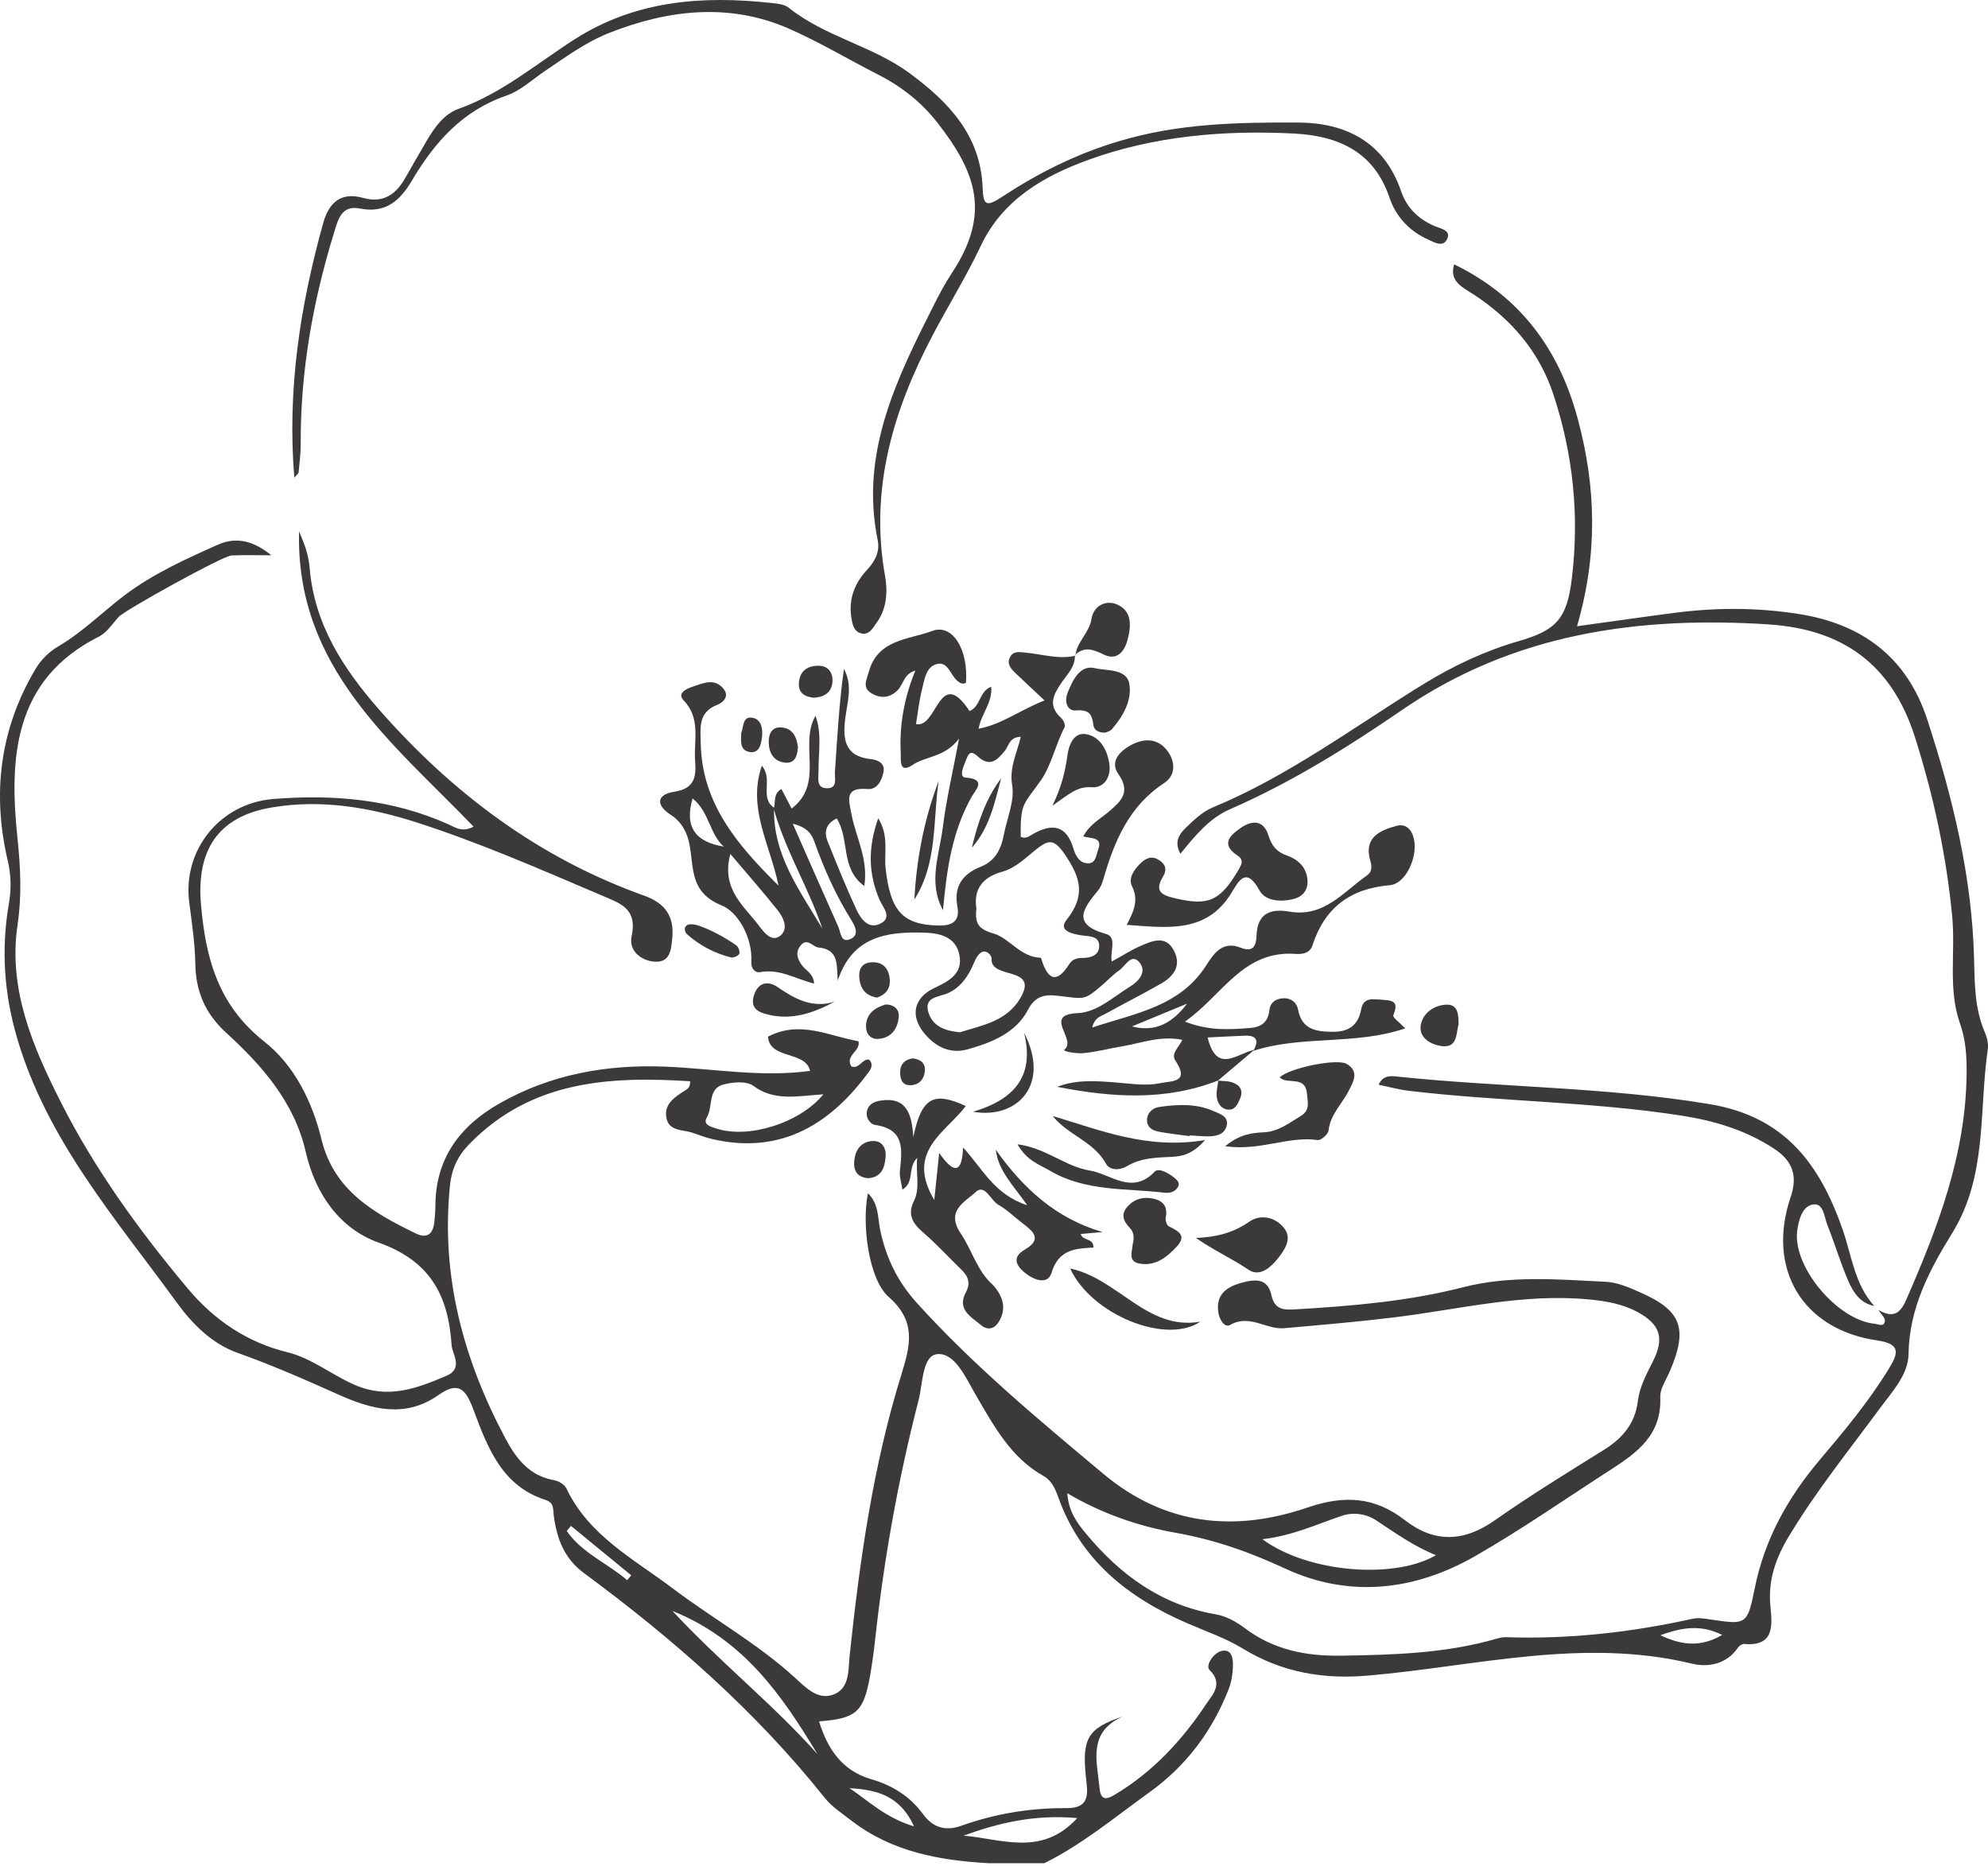<?xml version="1.0" encoding="UTF-8"?> <svg xmlns="http://www.w3.org/2000/svg" width="163" height="153" viewBox="0 0 163 153" fill="none"> <path d="M154.043 107.442C155.082 108.022 155.726 107.876 156.268 106.652C158.882 100.685 161.189 94.667 161.247 88.012C161.259 86.603 161.183 85.284 160.698 83.913C159.71 81.096 160.341 78.099 160.067 75.186C159.589 70.15 158.544 65.293 157.014 60.461C155.108 54.449 151.053 51.593 144.991 51.204C134.288 50.516 124.088 51.957 114.985 58.204C110.491 61.289 105.863 64.171 100.846 66.364C99.138 67.109 97.99 68.537 96.779 70.016C96.225 68.977 96.747 68.346 97.264 67.849C97.907 67.224 98.609 66.561 99.418 66.223C105.672 63.635 111.052 59.581 116.757 56.075C119.212 54.57 121.8 53.359 124.566 52.562C127.677 51.67 128.493 50.656 128.882 47.405C129.501 42.273 128.984 37.257 127.371 32.361C126.218 28.848 123.923 26.184 120.85 24.163C119.932 23.564 118.797 23.092 119.231 21.677C124.617 24.309 127.818 28.587 129.367 34.362C130.877 39.972 131.011 45.48 129.303 51.357C132.089 50.975 134.753 50.586 137.418 50.242C140.765 49.815 144.092 49.821 147.445 50.344C152.698 51.16 156.357 53.92 158.015 58.994C160.106 65.382 161.693 71.897 161.859 78.66C161.91 80.694 161.903 82.708 162.732 84.633C162.923 85.073 163.051 85.609 162.981 86.068C162.247 91.123 162.961 96.427 160.074 101.106C158.206 104.134 156.542 107.264 156.485 111.031C156.459 112.733 155.178 114.078 154.183 115.43C151.614 118.917 148.892 122.289 146.655 126.018C145.578 127.809 144.946 129.626 145.163 131.762C145.316 133.285 145.488 135.038 143.009 134.815C142.843 134.802 142.601 134.968 142.492 135.121C141.568 136.498 140.025 136.74 138.744 136.434C129.775 134.267 121.003 136.645 112.168 137.41C108.502 137.728 105.104 137.148 101.917 135.204C100.502 134.337 98.889 133.789 97.353 133.12C92.489 131.016 88.594 127.943 86.758 122.748C86.522 122.091 86.216 121.409 85.579 121.052C82.87 119.535 81.493 116.94 80.007 114.397C79.204 113.026 78.324 110.955 76.89 111.044C75.609 111.12 75.672 113.441 75.322 114.799C73.664 121.231 72.492 127.752 71.765 134.356C71.65 135.395 71.516 136.434 71.331 137.467C70.808 140.399 70.203 140.935 67.156 141.164C67.857 143.44 69.062 145.219 71.421 145.901C73.174 146.411 74.627 147.322 75.685 148.776C76.527 149.93 77.585 150.166 78.815 149.726C81.614 148.725 84.489 148.259 87.447 148.279C89.486 148.291 89.161 146.94 89.028 145.659C88.715 142.554 89.193 141.732 92.055 140.763C89.155 142.07 89.945 144.428 90.156 146.647C90.251 147.679 90.749 147.571 91.405 147.176C94.522 145.314 96.939 142.701 98.915 139.717C99.361 139.042 100.355 138.098 99.17 136.944C98.813 136.594 99.507 135.51 100.19 135.383C101.044 135.217 101.108 136.077 101.088 136.677C101.069 137.295 100.967 137.939 100.744 138.513C99.399 141.955 97.27 144.804 94.255 146.972C91.437 148.999 88.766 151.236 85.63 152.792H81.014C76.992 152.562 73.116 151.855 69.82 149.311C69.049 148.718 68.195 148.164 67.602 147.412C61.935 140.304 55.165 134.382 47.885 129.008C46.26 127.809 45.667 126.19 45.412 124.354C45.335 123.8 45.463 123.239 44.742 123.009C41.147 121.868 39.968 118.681 38.833 115.64C38.183 113.9 37.596 113.243 35.952 114.403C33.236 116.309 30.501 115.595 27.805 114.391C25.064 113.16 22.322 111.955 19.492 110.948C17.382 110.196 15.795 108.602 14.526 106.862C9.535 99.99 3.855 93.526 1.394 85.099C0.33 81.459 0.087 77.838 0.725 74.128C0.929 72.949 0.923 71.808 0.642 70.609C-0.658 65.089 -0.021 59.81 2.899 54.883C3.37 54.079 4.04 53.442 4.817 52.983C6.819 51.804 8.438 50.153 10.261 48.782C12.537 47.067 15.227 45.843 17.86 44.67C19.473 43.95 20.907 44.441 22.246 45.537C21.169 45.537 20.078 45.505 18.988 45.55C18.268 45.576 10.21 50.051 9.726 50.593C9.216 51.16 8.757 51.88 8.113 52.205C1.025 55.756 0.763 62.309 1.433 68.741C1.688 71.195 1.796 73.452 1.439 75.849C0.655 81.108 2.688 85.826 4.939 90.288C7.737 95.847 11.409 100.914 15.412 105.689C17.561 108.245 20.232 110.075 23.578 110.897C25.529 111.375 27.154 112.714 29.009 113.536C31.814 114.786 34.179 113.855 36.64 112.81C37.227 112.561 37.494 112.108 37.341 111.465C37.246 111.057 37.048 110.661 37.023 110.253C36.748 106.225 35.276 103.401 31.03 101.896C27.907 100.787 25.867 97.957 25.076 94.495C24.152 90.415 21.513 87.406 18.555 84.704C16.815 83.11 16.043 81.293 16.012 78.986C15.986 77.315 15.725 75.651 15.514 73.988C14.966 69.704 18.032 65.873 22.412 65.522C27.352 65.127 32.184 65.541 36.78 67.607C37.322 67.849 37.87 68.289 38.833 67.791C32.165 60.881 24.235 54.742 24.522 43.574C24.777 44.224 24.981 44.658 25.108 45.117C25.242 45.588 25.344 46.073 25.389 46.557C25.765 51.192 28.149 54.844 31.094 58.204C37.099 65.044 44.188 70.373 52.825 73.452C54.572 74.077 55.292 75.18 55.12 76.933C55.031 77.819 54.974 78.934 53.705 78.864C52.52 78.801 51.544 77.921 51.786 76.812C52.284 74.466 50.868 74.09 49.205 73.376C44.258 71.272 39.337 69.111 34.211 67.46C30.31 66.204 26.332 65.522 22.24 66.223C17.841 66.975 16.101 69.768 16.477 74.153C16.866 78.622 17.892 82.434 21.672 85.418C24.12 87.349 25.599 90.313 26.364 93.45C27.371 97.606 30.622 99.467 34.077 101.144C35.046 101.616 35.518 101.176 35.614 100.188C35.652 99.767 35.697 99.353 35.697 98.932C35.697 95.018 37.692 92.341 40.962 90.485C45.157 88.095 49.753 87.285 54.502 87.47C58.442 87.623 62.362 88.369 66.423 87.821C66.034 86.138 63.108 86.909 62.968 85.016C65.581 83.645 67.94 84.952 70.388 85.392C70.592 86.195 69.26 86.552 69.801 87.451C70.439 87.7 70.668 86.839 71.242 86.884C71.58 87.177 71.472 87.572 71.293 87.821C68.303 91.945 64.249 94.788 58.34 93.399C57.798 93.271 57.275 93.054 56.746 92.882C55.93 92.615 54.776 92.787 54.623 91.569C54.489 90.505 55.324 89.975 56.096 89.472C56.325 89.325 56.599 89.236 56.587 88.669C49.919 88.248 43.518 88.618 38.438 93.864C37.513 94.82 37.029 95.898 36.895 97.198C36.136 104.618 37.979 111.471 41.44 117.96C42.32 119.605 43.397 121.027 45.418 121.384C45.788 121.447 46.279 121.728 46.432 122.047C48.28 125.942 51.984 127.86 55.191 130.283C58.48 132.763 62.107 134.777 65.173 137.575C66.066 138.391 67.118 139.532 68.475 138.908C69.693 138.34 69.546 136.868 69.668 135.727C70.496 127.937 71.586 120.192 73.913 112.695C74.659 110.292 75.137 108.347 72.855 106.346C71.223 104.918 70.643 100.366 71.165 97.855C72.052 98.715 71.962 99.818 72.147 100.749C72.606 103.075 73.575 105.084 75.175 106.849C79.835 112.006 85.158 116.418 90.468 120.867C95.542 125.113 101.248 125.661 107.202 123.628C110.243 122.589 112.716 122.741 115.221 124.686C117.618 126.541 120.028 126.452 122.546 124.686C125.459 122.639 128.506 120.772 131.528 118.885C133.045 117.941 134.071 116.717 134.288 114.913C134.435 113.702 135.015 112.669 135.544 111.605C136.474 109.743 136.13 108.621 134.301 107.614C133.058 106.932 131.693 106.696 130.278 106.562C124.834 106.04 119.575 107.398 114.246 108.041C111.262 108.405 108.266 108.66 105.277 108.921C103.81 109.049 102.465 107.735 100.865 108.653C100.387 108.927 99.96 108.175 99.884 107.57C99.705 106.154 100.559 105.549 101.745 105.211C102.835 104.905 103.932 104.758 104.244 106.205C104.512 107.461 105.315 107.429 106.284 107.372C110.893 107.098 115.47 106.715 119.97 105.562C123.808 104.574 127.76 104.924 131.668 105.115C132.611 105.16 133.568 105.581 134.454 105.97C137.871 107.461 138.412 108.94 136.927 112.421C136.627 113.128 136.105 113.862 136.13 114.563C136.251 117.635 134.32 119.076 132.031 120.549C128.328 122.933 124.726 125.451 120.895 127.644C115.865 130.512 110.517 131.016 105.398 128.644C102.414 127.261 99.584 126.26 96.333 125.687C93.432 125.17 90.411 124.169 87.51 122.455C87.612 123.953 88.314 124.896 89.034 125.757C91.826 129.129 95.198 131.609 99.629 132.374C100.547 132.533 101.343 132.979 102.077 133.528C104.422 135.3 107.087 135.822 109.975 135.778C114.246 135.708 118.504 135.593 122.648 134.401C122.915 134.324 123.202 134.248 123.47 134.261C128.64 134.439 133.74 133.865 138.782 132.75C139.241 132.648 139.764 132.737 140.242 132.807C143.155 133.241 143.27 133.273 143.863 130.302C144.666 126.267 146.559 122.856 149.173 119.758C151.206 117.355 153.221 114.939 154.872 112.242C155.63 111.006 155.905 110.209 153.903 109.922C147.79 109.036 144.819 104.051 146.821 98.161C147.407 96.427 146.986 95.209 145.482 94.215C143.155 92.678 140.58 91.907 137.858 91.486C130.45 90.332 122.941 90.339 115.514 89.453C114.692 89.357 113.882 89.128 113.035 88.956C113.385 88.191 113.984 88.222 114.514 88.28C123.056 89.185 131.668 89.128 140.191 90.549C146.387 91.582 149.218 95.522 151.066 100.787C151.825 102.942 152.048 105.307 153.673 107.098C152.5 106.868 151.933 105.95 151.525 105.001C150.894 103.528 150.435 101.985 149.842 100.494C149.574 99.824 149.524 98.639 148.663 98.773C147.758 98.913 147.471 100.073 147.356 100.946C146.98 103.891 150.652 108.258 153.705 108.558C154.005 108.59 154.483 108.857 154.547 108.335C154.579 108.073 154.234 107.774 154.056 107.487L154.043 107.442ZM103.504 126.222C107.24 128.989 114.348 129.531 117.739 127.535C115.91 126.802 114.405 125.712 112.856 124.692C112.002 124.131 110.969 123.991 110.032 124.303C108.011 124.973 106.086 125.916 103.504 126.228V126.222ZM67.513 89.74C65.339 89.886 63.49 90.32 61.776 89.051C61.221 88.637 60.099 88.732 59.321 88.936C58.002 89.274 58.48 90.76 57.951 91.646C57.6 92.239 58.295 92.404 58.754 92.551C61.317 93.392 65.53 92.149 67.513 89.74ZM67.028 143.855C64.134 139.074 61.03 134.484 55.133 132.106C59.13 136.402 63.414 139.787 67.028 143.855ZM88.326 149.095C84.852 148.782 81.894 149.483 79 150.535C82.117 150.79 85.407 152.288 88.326 149.095ZM74.946 149.777C73.747 147.157 71.771 146.774 69.648 146.64C71.223 147.692 72.6 149.069 74.946 149.777ZM136.137 134.101C138.049 135 139.522 135.038 141.211 134.076C139.509 133.241 138.036 133.406 136.137 134.101ZM51.423 129.588C51.531 129.454 51.646 129.32 51.755 129.186C50.11 127.835 48.459 126.483 46.814 125.132C46.699 125.272 46.585 125.412 46.47 125.553C47.719 127.37 49.817 128.192 51.423 129.588Z" fill="#3B3939"></path> <path d="M63.465 66.236C63.592 65.72 63.401 65.089 64.07 64.7C64.351 65.235 64.619 65.752 64.906 66.306C67.628 64.234 65.492 61.073 66.863 58.701C67.411 60.193 67.099 61.729 67.111 63.24C67.111 63.833 66.901 64.674 67.864 64.642C68.686 64.617 68.424 63.814 68.456 63.323C68.648 60.499 68.801 57.675 69.196 54.857C69.935 56.209 69.476 57.56 69.304 58.912C69.094 60.594 69.234 62.029 71.401 62.252C71.937 62.309 72.581 62.564 72.441 63.297C72.307 64.005 71.918 64.776 71.121 64.706C69.202 64.54 69.597 65.63 69.814 66.772C70.171 68.665 71.21 70.437 70.866 72.656C68.877 71.221 69.693 68.818 68.603 67.116C67.755 67.53 67.532 68.18 67.857 68.99C68.609 70.864 69.362 72.745 70.216 74.581C70.56 75.32 71.159 76.213 72.135 75.766C73.237 75.263 72.383 74.402 72.122 73.803C71.197 71.661 71.146 69.551 72.007 67.103C72.912 68.582 72.472 69.94 72.613 71.215C73.008 74.74 74.028 75.836 76.947 75.9C78.108 75.926 78.72 75.524 78.496 74.326C78.191 72.662 78.943 71.661 80.422 71.075C81.588 70.609 82.079 69.647 82.296 68.493C82.557 67.122 83.207 65.688 82.991 64.4C82.742 62.94 83.379 61.767 83.698 60.422C82.755 60.454 82.729 61.136 82.423 61.525C81.811 62.297 81.193 62.953 80.198 62.054C79.848 61.742 79.529 61.506 79.281 62.144C79.064 62.705 78.547 63.724 79.172 63.769C80.932 63.89 79.988 64.783 79.701 65.286C78.044 68.18 77.617 71.374 77.317 74.644C76.068 72.35 77.03 70.08 77.304 67.843C77.585 65.579 78.114 63.348 78.637 60.569C77.451 62.131 75.934 61.978 74.799 62.743C73.69 63.495 73.875 62.239 73.856 61.844C73.728 59.53 74.111 57.286 75.048 54.998C74.092 55.246 74.072 56.158 73.575 56.629C72.912 57.261 72.186 57.286 71.472 56.865C70.668 56.394 71.051 55.775 71.248 55.055C71.988 52.397 74.595 52.448 76.418 51.746C78.114 51.096 79.421 53.321 79.198 55.998C78.898 56.145 78.688 56.005 78.465 55.807C77.923 55.329 77.719 54.22 76.814 54.456C75.908 54.691 75.806 55.731 75.602 56.521C75.36 57.458 75.264 58.427 75.105 59.377C76.852 59.785 76.986 54.519 79.497 58.312C80.409 57.936 80.288 56.68 81.269 56.317C81.397 57.617 80.447 58.542 80.237 59.759C82.13 59.409 83.609 58.242 85.643 57.439C84.725 56.578 83.979 55.89 83.246 55.182C82.889 54.838 82.532 54.456 82.806 53.907C83.086 53.359 83.558 53.474 84.074 53.519C85.439 53.64 86.784 54.099 88.173 53.774L88.129 53.735C88.173 54.66 87.529 55.272 87.064 55.941C86.382 56.935 85.872 57.86 87.007 58.88C87.192 59.045 87.376 59.46 87.294 59.619C86.554 61.041 86.197 62.762 85.368 63.96C83.972 65.968 83.641 65.777 83.692 68.62C84.062 68.811 84.361 68.595 84.648 68.423C86.229 67.505 87.434 67.626 88.014 69.596C88.199 70.22 88.537 70.82 89.263 70.794C89.856 70.769 89.875 70.125 90.041 69.678C90.462 68.569 89.353 68.805 88.823 68.576C89.365 67.581 90.207 67.167 90.883 66.587C91.89 65.726 92.757 64.987 91.692 63.469C90.965 62.437 91.845 61.583 92.725 61.105C93.789 60.524 94.943 60.518 95.734 61.595C96.384 62.481 96.403 63.591 95.46 64.209C92.572 66.102 91.367 68.977 90.468 72.094C90.373 72.426 90.239 72.777 90.022 73.038C88.823 74.491 87.829 75.792 90.679 76.589C91.628 76.856 90.978 78.061 91.157 78.852C92.043 78.367 92.801 77.87 93.624 77.526C94.522 77.143 95.555 76.716 96.212 77.883C96.907 79.126 96.288 80.037 95.198 80.662C93.681 81.529 92.126 82.313 90.596 83.161C90.251 83.352 89.78 83.41 89.55 84.264C93.126 83.078 96.747 82.549 98.902 79.164C99.565 78.125 100.273 77.137 101.739 77.723C102.778 78.131 103.001 77.513 103.026 76.722C103.09 74.887 104.18 74.491 105.723 74.759C108.56 75.256 110.16 73.127 112.11 71.769C112.493 71.502 112.493 71.049 112.365 70.622C111.785 68.71 113.092 68.11 114.495 67.728C115.291 67.511 115.776 68.04 115.942 68.856C116.241 70.341 115.24 72.483 113.959 72.592C110.721 72.859 108.617 74.434 107.616 77.513C107.406 78.163 106.813 78.265 106.246 78.227C101.904 77.902 100.234 81.631 97.155 83.779C99.202 84.576 100.878 84.423 102.542 84.296C103.383 84.232 103.976 83.824 104.072 82.88C104.136 82.237 104.556 81.905 105.2 81.867C105.87 81.829 106.329 82.23 106.43 82.791C106.743 84.449 107.935 84.602 109.261 84.614C110.542 84.627 111.352 84.124 111.607 82.766C111.804 81.72 112.62 81.956 113.43 81.994C114.475 82.045 114.597 82.358 114.24 83.263C114.169 83.435 114.794 83.888 115.215 84.334C111.09 85.736 106.762 84.876 102.765 86.176C103.211 85.386 103.097 84.895 102.07 84.933C101.063 84.971 100.056 85.029 99.017 85.08C99.756 88.14 101.458 86.361 102.835 86.1L99.814 88.656L99.865 88.611C95.523 90.313 91.112 89.995 86.682 89.128C88.339 88.484 90.041 88.656 91.73 88.79C92.846 88.879 93.955 89.064 95.071 88.835C96.065 88.63 97.595 88.803 96.371 86.973C95.97 86.38 96.696 85.87 96.932 85.271C95.141 84.914 93.617 85.532 92.062 85.794C90.959 85.979 89.869 86.278 88.766 86.368C88.263 86.406 87.058 86.234 87.275 86.068C88.326 85.246 85.464 83.212 88.345 83.085C89.952 83.014 91.246 81.778 92.61 80.936C93.388 80.465 94.083 79.68 93.401 78.896C92.75 78.15 92.266 79.234 91.756 79.585C91.24 79.935 90.806 80.413 90.328 80.822C88.919 82.02 88.925 81.924 87.026 81.695C86.019 81.574 84.999 81.427 84.278 82.823C83.309 84.691 81.308 85.507 79.325 86.055C77.904 86.45 76.712 85.851 75.794 84.748C74.602 83.314 74.907 81.829 76.616 81.019C77.814 80.452 78.987 79.827 78.656 78.284C78.337 76.773 76.979 76.512 75.685 76.48C72.664 76.397 69.878 76.818 68.692 80.407C68.577 79.138 68.82 77.864 67.099 77.698C66.639 77.653 66.212 76.895 65.677 77.5C65.192 78.049 65.346 78.641 65.785 79.202C66.117 79.617 66.703 79.853 66.748 80.662C65.263 80.286 63.917 79.425 62.343 79.719C61.871 79.808 61.578 79.374 61.603 78.896C61.718 76.856 60.475 74.785 59.207 74.268C56.517 73.185 56.912 71.183 56.529 69.232C56.351 68.302 55.904 67.403 54.999 66.823C53.763 66.032 53.814 65.152 55.286 64.929C56.95 64.674 57.097 63.705 56.995 62.411C56.867 60.722 57.492 58.937 56.051 57.433C55.496 56.852 56.281 56.476 56.797 56.311C57.645 56.03 58.575 55.578 59.315 56.476C59.825 57.095 59.315 57.598 58.805 57.802C57.243 58.414 57.428 59.638 57.454 60.932C57.543 65.796 60.316 69.162 63.835 72.63C63.127 69.188 61.266 66.293 62.464 62.794C63.42 63.916 62.247 65.427 63.465 66.236C63.356 70.112 65.6 73.057 67.43 76.162C66.295 72.783 64.376 69.723 63.427 66.274L63.465 66.236ZM80.058 74.466C79.931 75.696 80.154 76.174 81.474 76.557C82.767 76.933 83.679 78.507 85.317 78.539C85.349 78.539 85.388 78.654 85.407 78.718C85.936 80.388 86.656 80.668 87.676 79.056C87.925 78.66 88.326 78.552 88.766 78.558C89.467 78.558 90.124 78.323 90.124 77.577C90.124 76.729 89.308 76.799 88.709 76.71C87.944 76.595 86.733 76.34 87.44 75.448C89.028 73.446 88.626 71.993 87.287 70.035C86.439 68.805 85.987 68.869 85.094 69.551C84.157 70.271 83.335 71.17 82.149 71.495C80.555 71.935 79.822 72.936 80.052 74.46L80.058 74.466ZM78.701 84.653C80.511 84.092 82.5 83.76 83.622 81.918C85.292 79.158 81.199 80.382 81.301 78.629C81.32 78.329 80.83 77.793 80.383 78.15C80.039 78.425 79.873 78.947 79.669 79.381C79.23 80.273 78.669 81.013 77.719 81.446C76.986 81.778 75.666 81.727 76.151 83.11C76.54 84.219 77.572 84.551 78.707 84.653H78.701ZM59.882 70.029C59.105 72.942 61.036 74.313 62.267 75.964C62.662 76.493 63.286 77.284 63.968 76.742C64.67 76.187 64.255 75.269 63.777 74.663C62.611 73.191 61.361 71.782 59.882 70.029ZM65.001 67.556C66.34 70.59 67.526 73.306 68.737 76.009C68.934 76.455 68.934 77.328 69.687 77.028C70.484 76.71 70.139 75.989 69.795 75.441C68.539 73.433 67.577 71.285 66.786 69.06C66.544 68.372 66.168 67.836 64.995 67.549L65.001 67.556ZM59.34 69.424C58.167 68.378 58.148 66.549 56.784 65.478C56.096 67.849 57.046 69.054 59.34 69.424ZM92.808 84.175C94.79 84.691 96.193 83.818 97.327 82.307L92.808 84.175Z" fill="#3B3939"></path> <path d="M24.133 39.207C23.534 31.921 24.617 25.055 26.504 18.279C26.963 16.628 27.945 15.723 29.755 16.226C31.394 16.685 32.439 15.971 33.217 14.614C33.803 13.581 34.396 12.555 34.995 11.528C35.646 10.425 36.398 9.354 37.628 8.915C41.179 7.64 44.016 5.204 47.127 3.216C52.118 0.028 57.594 -0.373 63.267 0.245C63.745 0.296 64.319 0.353 64.67 0.634C67.653 3.024 71.529 3.757 74.57 5.995C77.77 8.354 80.422 11.107 80.568 15.423C80.619 16.902 80.912 16.966 82.219 16.105C85.164 14.174 88.243 12.625 91.743 11.579C96.632 10.113 101.509 10.03 106.437 10.049C110.345 10.068 113.494 11.643 114.877 15.678C115.355 17.074 116.337 18.011 117.72 18.579C118.154 18.757 119.033 18.897 118.625 19.656C118.287 20.293 117.612 19.873 117.121 19.656C115.565 18.968 114.45 17.763 113.927 16.207C112.652 12.421 109.707 11.146 106.144 10.954C100.387 10.655 94.624 11.146 89.219 13.116C85.655 14.409 82.232 16.335 80.428 20.14C79.236 22.658 77.757 25.043 76.457 27.516C73.205 33.699 71.299 40.144 72.568 47.233C72.797 48.533 72.715 49.904 71.879 51.064C71.561 51.51 71.267 52.11 70.598 51.938C69.967 51.778 69.878 51.121 69.795 50.586C69.578 49.101 70.088 47.8 71.083 46.742C71.765 46.015 72.154 45.225 71.962 44.288C70.496 37.11 73.537 31.022 76.603 24.947C77.043 24.074 77.508 23.207 78.044 22.391C81.257 17.527 80.058 14.167 76.877 10.081C75.59 8.424 73.939 7.104 72.032 6.135C69.546 4.867 67.118 3.407 64.593 2.31C59.755 0.219 54.751 0.793 49.919 2.712C48.025 3.464 46.381 4.675 44.698 5.81C43.659 6.511 42.683 7.442 41.529 7.837C37.909 9.08 35.62 11.681 33.765 14.824C32.803 16.456 31.61 17.514 29.52 17.1C27.977 16.794 27.715 18.024 27.378 19.114C25.644 24.756 24.624 30.512 24.656 36.434C24.656 37.199 24.56 37.964 24.483 38.729C24.471 38.837 24.331 38.933 24.12 39.188L24.133 39.207Z" fill="#3B3939"></path> <path d="M84.227 98.836C83.023 97.134 81.85 96.006 81.646 94.284C83.877 97.44 86.58 99.926 90.398 101.035C89.812 101.086 89.219 101.137 88.613 101.195C88.792 101.813 89.627 101.462 89.665 102.304C88.224 102.387 86.803 102.431 86.223 104.363C85.898 105.447 84.693 104.943 83.947 104.305C83.239 103.7 83.048 103.043 84.017 102.482C85.471 101.641 84.744 100.997 83.858 100.328C83.188 99.824 82.583 99.206 81.862 98.804C81.212 98.441 80.76 97.019 79.969 97.778C79.159 98.555 77.496 99.269 78.777 101.156C79.695 102.514 80.109 104.223 81.41 105.376C81.461 105.421 81.505 105.478 81.55 105.536C82.283 106.428 82.525 107.391 81.875 108.424C81.505 109.016 80.938 109.093 80.441 108.672C79.625 107.984 78.433 107.397 79.198 105.969C79.599 105.223 79.383 104.65 78.815 104.108C77.763 103.094 76.775 101.998 75.666 101.048C74.818 100.321 74.391 99.582 74.927 98.511C75.462 97.433 75.08 96.318 75.201 94.947C74.379 95.795 75.022 96.911 73.99 97.561C73.907 97 73.735 96.496 73.786 96.012C73.964 94.291 74.206 92.621 71.784 92.257C71.338 92.194 70.962 91.677 71.083 91.116C71.198 90.574 71.644 90.345 72.16 90.262C74.289 89.918 74.767 91.282 74.882 93.245C75.564 90.013 76.527 89.472 79.185 90.702C77.579 92.856 74.213 94.406 76.603 98.409C76.756 96.936 76.865 95.897 77.005 94.546C78.038 96.037 78.879 96.509 78.962 94.1C80.588 95.865 81.512 97.956 84.24 98.842L84.227 98.836Z" fill="#3B3939"></path> <path d="M92.381 75.843C92.999 74.689 93.362 73.784 92.82 72.687C92.489 72.018 92.974 71.336 93.483 70.826C93.904 70.412 94.382 70.144 94.981 70.501C95.562 70.845 95.715 71.298 95.351 71.903C94.631 73.095 95.237 73.408 96.358 73.669C99.074 74.3 100.024 73.911 101.535 71.355C101.815 70.877 102.019 70.526 101.445 70.144C100.056 69.232 100.878 68.486 101.713 67.906C102.65 67.25 103.606 67.211 104.014 68.544C104.263 69.353 104.697 69.876 105.493 70.15C106.494 70.501 107.176 71.177 107.208 72.292C107.227 72.987 106.819 73.51 106.156 73.695C105.085 73.994 103.772 73.93 103.275 73.031C102.172 71.03 101.579 72.222 100.967 73.223C98.94 76.544 95.759 76.091 92.381 75.843Z" fill="#3B3939"></path> <path d="M100.451 93.998C101.668 93.004 102.657 92.901 103.619 92.857C104.824 92.799 105.685 92.098 106.641 91.525C107.438 91.053 107.221 90.428 107.164 89.714C107.042 88.14 105.557 88.987 104.926 88.356C105.691 87.585 109.592 86.788 110.402 87.241C111.505 87.859 110.931 88.771 110.593 89.434C110.045 90.524 109.076 91.384 108.929 92.71C108.897 93.016 108.311 93.533 108.05 93.494C105.64 93.137 103.326 94.412 100.451 93.998Z" fill="#3B3939"></path> <path d="M98.06 101.52C99.743 101.45 101.107 101.106 102.44 100.181C103.3 99.582 104.505 99.754 105.264 100.685C105.908 101.475 105.461 102.285 104.958 102.967C104.314 103.834 103.351 104.79 102.37 104.127C100.993 103.197 99.482 102.521 98.067 101.526L98.06 101.52Z" fill="#3B3939"></path> <path d="M90.666 60.078C90.118 60.116 89.697 59.893 89.646 59.453C89.544 58.548 89.27 58.178 88.224 58.261C87.485 58.319 87.262 57.528 87.523 56.852C87.931 55.788 88.556 54.494 89.767 54.793C90.717 55.023 92.368 54.819 92.591 56.062C92.84 57.407 92.087 58.746 91.144 59.823C91.016 59.963 90.787 60.014 90.659 60.072L90.666 60.078Z" fill="#3B3939"></path> <path d="M86.286 91.512C90.201 92.672 94.019 94.285 98.8 93.494C97.735 94.712 96.856 94.833 96.027 94.871C94.765 94.929 93.541 94.954 92.4 95.636C91.839 95.974 90.997 96.012 90.679 95.426C89.671 93.596 87.593 93.112 86.293 91.505L86.286 91.512Z" fill="#3B3939"></path> <path d="M92.859 102.087C92.999 101.59 93.012 101.087 92.642 100.704C92.081 100.124 91.871 99.544 92.489 98.9C93.069 98.288 93.802 98.122 94.599 98.307C95.402 98.492 95.759 98.983 95.581 99.85C95.536 100.067 95.657 100.468 95.823 100.558C96.537 100.94 97.359 101.265 96.499 102.209C95.689 103.095 94.733 103.866 93.413 103.617C92.483 103.439 92.82 102.687 92.865 102.094L92.859 102.087Z" fill="#3B3939"></path> <path d="M98.417 108.386C95.619 110.298 89.48 107.818 87.746 104.025C91.692 104.867 94.051 109.144 98.417 108.386Z" fill="#3B3939"></path> <path d="M83.43 93.838C85.776 94.151 87.364 95.674 89.333 95.987C91.08 96.267 92.814 98.046 94.682 96.076C95.007 95.738 95.88 96.223 96.365 96.65C96.556 96.815 96.773 97.045 96.569 97.364C96.307 97.778 95.874 97.855 95.466 97.81C92.31 97.434 89.028 97.727 86.108 96.019C85.215 95.496 84.189 95.196 83.424 93.832L83.43 93.838Z" fill="#3B3939"></path> <path d="M86.286 66.083C87.083 64.432 87.351 63.176 87.529 61.889C87.644 61.073 88.046 60.04 89.04 60.206C90.258 60.41 90.812 61.589 90.965 62.685C91.093 63.597 90.615 64.649 89.493 64.56C88.301 64.47 87.593 65.172 86.286 66.077V66.083Z" fill="#3B3939"></path> <path d="M97.538 93.169C96.715 93.054 95.893 92.971 95.077 92.818C94.593 92.729 94.102 92.544 94.051 91.958C93.993 91.282 94.51 90.861 95.026 90.785C96.531 90.555 98.067 90.485 99.501 91.116C100.011 91.339 100.821 91.569 100.553 92.398C100.336 93.08 99.648 93.194 99.004 93.188C98.519 93.188 98.035 93.137 97.55 93.105C97.55 93.124 97.55 93.15 97.544 93.169H97.538Z" fill="#3B3939"></path> <path d="M88.173 53.761C88.288 52.626 89.314 51.912 89.493 50.752C89.659 49.7 90.634 49.177 91.565 49.56C92.82 50.082 92.757 51.306 92.457 52.447C92.196 53.455 91.558 54.2 90.5 53.678C89.614 53.244 88.913 52.995 88.129 53.716L88.173 53.754V53.761Z" fill="#3B3939"></path> <path d="M68.431 82.147C66.665 83.091 64.918 83.684 62.948 83.199C62.088 82.989 61.514 82.638 61.814 81.644C62.139 80.567 62.948 80.394 63.752 80.943C65.167 81.912 66.576 82.715 68.431 82.147Z" fill="#3B3939"></path> <path d="M74.971 73.758C75.15 70.424 75.774 67.179 76.96 64.049C76.482 67.326 76.877 70.781 74.971 73.758Z" fill="#3B3939"></path> <path d="M119.594 84.015C119.377 84.678 119.543 85.921 118.275 85.794C117.452 85.711 116.343 85.188 116.483 84.123C116.617 83.129 117.529 82.441 118.574 82.389C119.511 82.345 119.601 83.129 119.588 84.015H119.594Z" fill="#3B3939"></path> <path d="M83.966 84.697C86.178 88.975 83.367 91.811 79.778 91.168C83.437 90.097 84.788 88.012 83.966 84.697Z" fill="#3B3939"></path> <path d="M71.197 96.624C70.311 96.548 69.967 96.038 70.043 95.209C70.126 94.253 70.643 93.59 71.605 93.571C72.338 93.558 72.676 94.17 72.613 94.884C72.536 95.77 72.275 96.542 71.197 96.618V96.624Z" fill="#3B3939"></path> <path d="M57.179 75.874C58.136 76.18 59.302 76.78 60.38 77.532C60.552 77.653 60.692 78.067 60.609 78.227C60.52 78.399 60.131 78.564 59.927 78.513C58.569 78.169 57.352 77.532 56.306 76.588C56.191 76.48 56.108 76.2 56.166 76.066C56.287 75.791 56.568 75.721 57.179 75.874Z" fill="#3B3939"></path> <path d="M72.6 82.376C73.346 82.37 73.741 82.81 73.69 83.39C73.607 84.34 73.11 85.099 72.052 85.194C71.382 85.258 71.013 84.793 71.006 84.187C71.006 83.122 71.733 82.644 72.6 82.376Z" fill="#3B3939"></path> <path d="M71.924 81.809C70.942 81.656 70.541 81.057 70.458 80.222C70.388 79.508 70.643 78.966 71.44 78.915C72.377 78.858 72.861 79.4 72.95 80.273C73.027 81.064 72.625 81.573 71.924 81.803V81.809Z" fill="#3B3939"></path> <path d="M65.422 61.302C65.371 62.041 65.154 62.634 64.338 62.538C63.459 62.43 63.07 61.786 63.031 60.951C62.999 60.269 63.229 59.625 64.007 59.651C65.014 59.689 65.333 60.467 65.428 61.308L65.422 61.302Z" fill="#3B3939"></path> <path d="M66.697 57.216C66.053 57.146 65.479 56.878 65.499 56.094C65.524 55.08 66.155 54.583 67.13 54.596C67.902 54.602 68.278 55.157 68.259 55.833C68.233 56.731 67.64 57.184 66.697 57.216Z" fill="#3B3939"></path> <path d="M60.775 60.11C60.991 59.581 60.87 58.65 61.782 58.88C62.445 59.045 62.553 59.804 62.477 60.454C62.4 61.092 62.228 61.825 61.412 61.659C60.634 61.499 60.762 60.728 60.775 60.11Z" fill="#3B3939"></path> <path d="M79.682 69.519C80.167 67.492 80.811 65.528 82.085 63.826C81.556 65.834 81.129 67.887 79.682 69.519Z" fill="#3B3939"></path> <path d="M99.845 88.617C100.26 88.662 100.699 88.636 101.076 88.777C101.662 88.993 101.962 89.421 101.675 90.09C101.477 90.555 101.273 91.046 100.687 90.995C100.132 90.951 99.839 90.472 99.769 89.994C99.705 89.535 99.845 89.044 99.896 88.573L99.845 88.617Z" fill="#3B3939"></path> <path d="M74.831 86.801C75.475 86.845 75.889 87.196 75.832 87.827C75.775 88.477 75.398 88.968 74.653 88.994C74.028 89.013 73.837 88.586 73.805 88.069C73.766 87.362 74.092 86.909 74.825 86.794L74.831 86.801Z" fill="#3B3939"></path> </svg> 